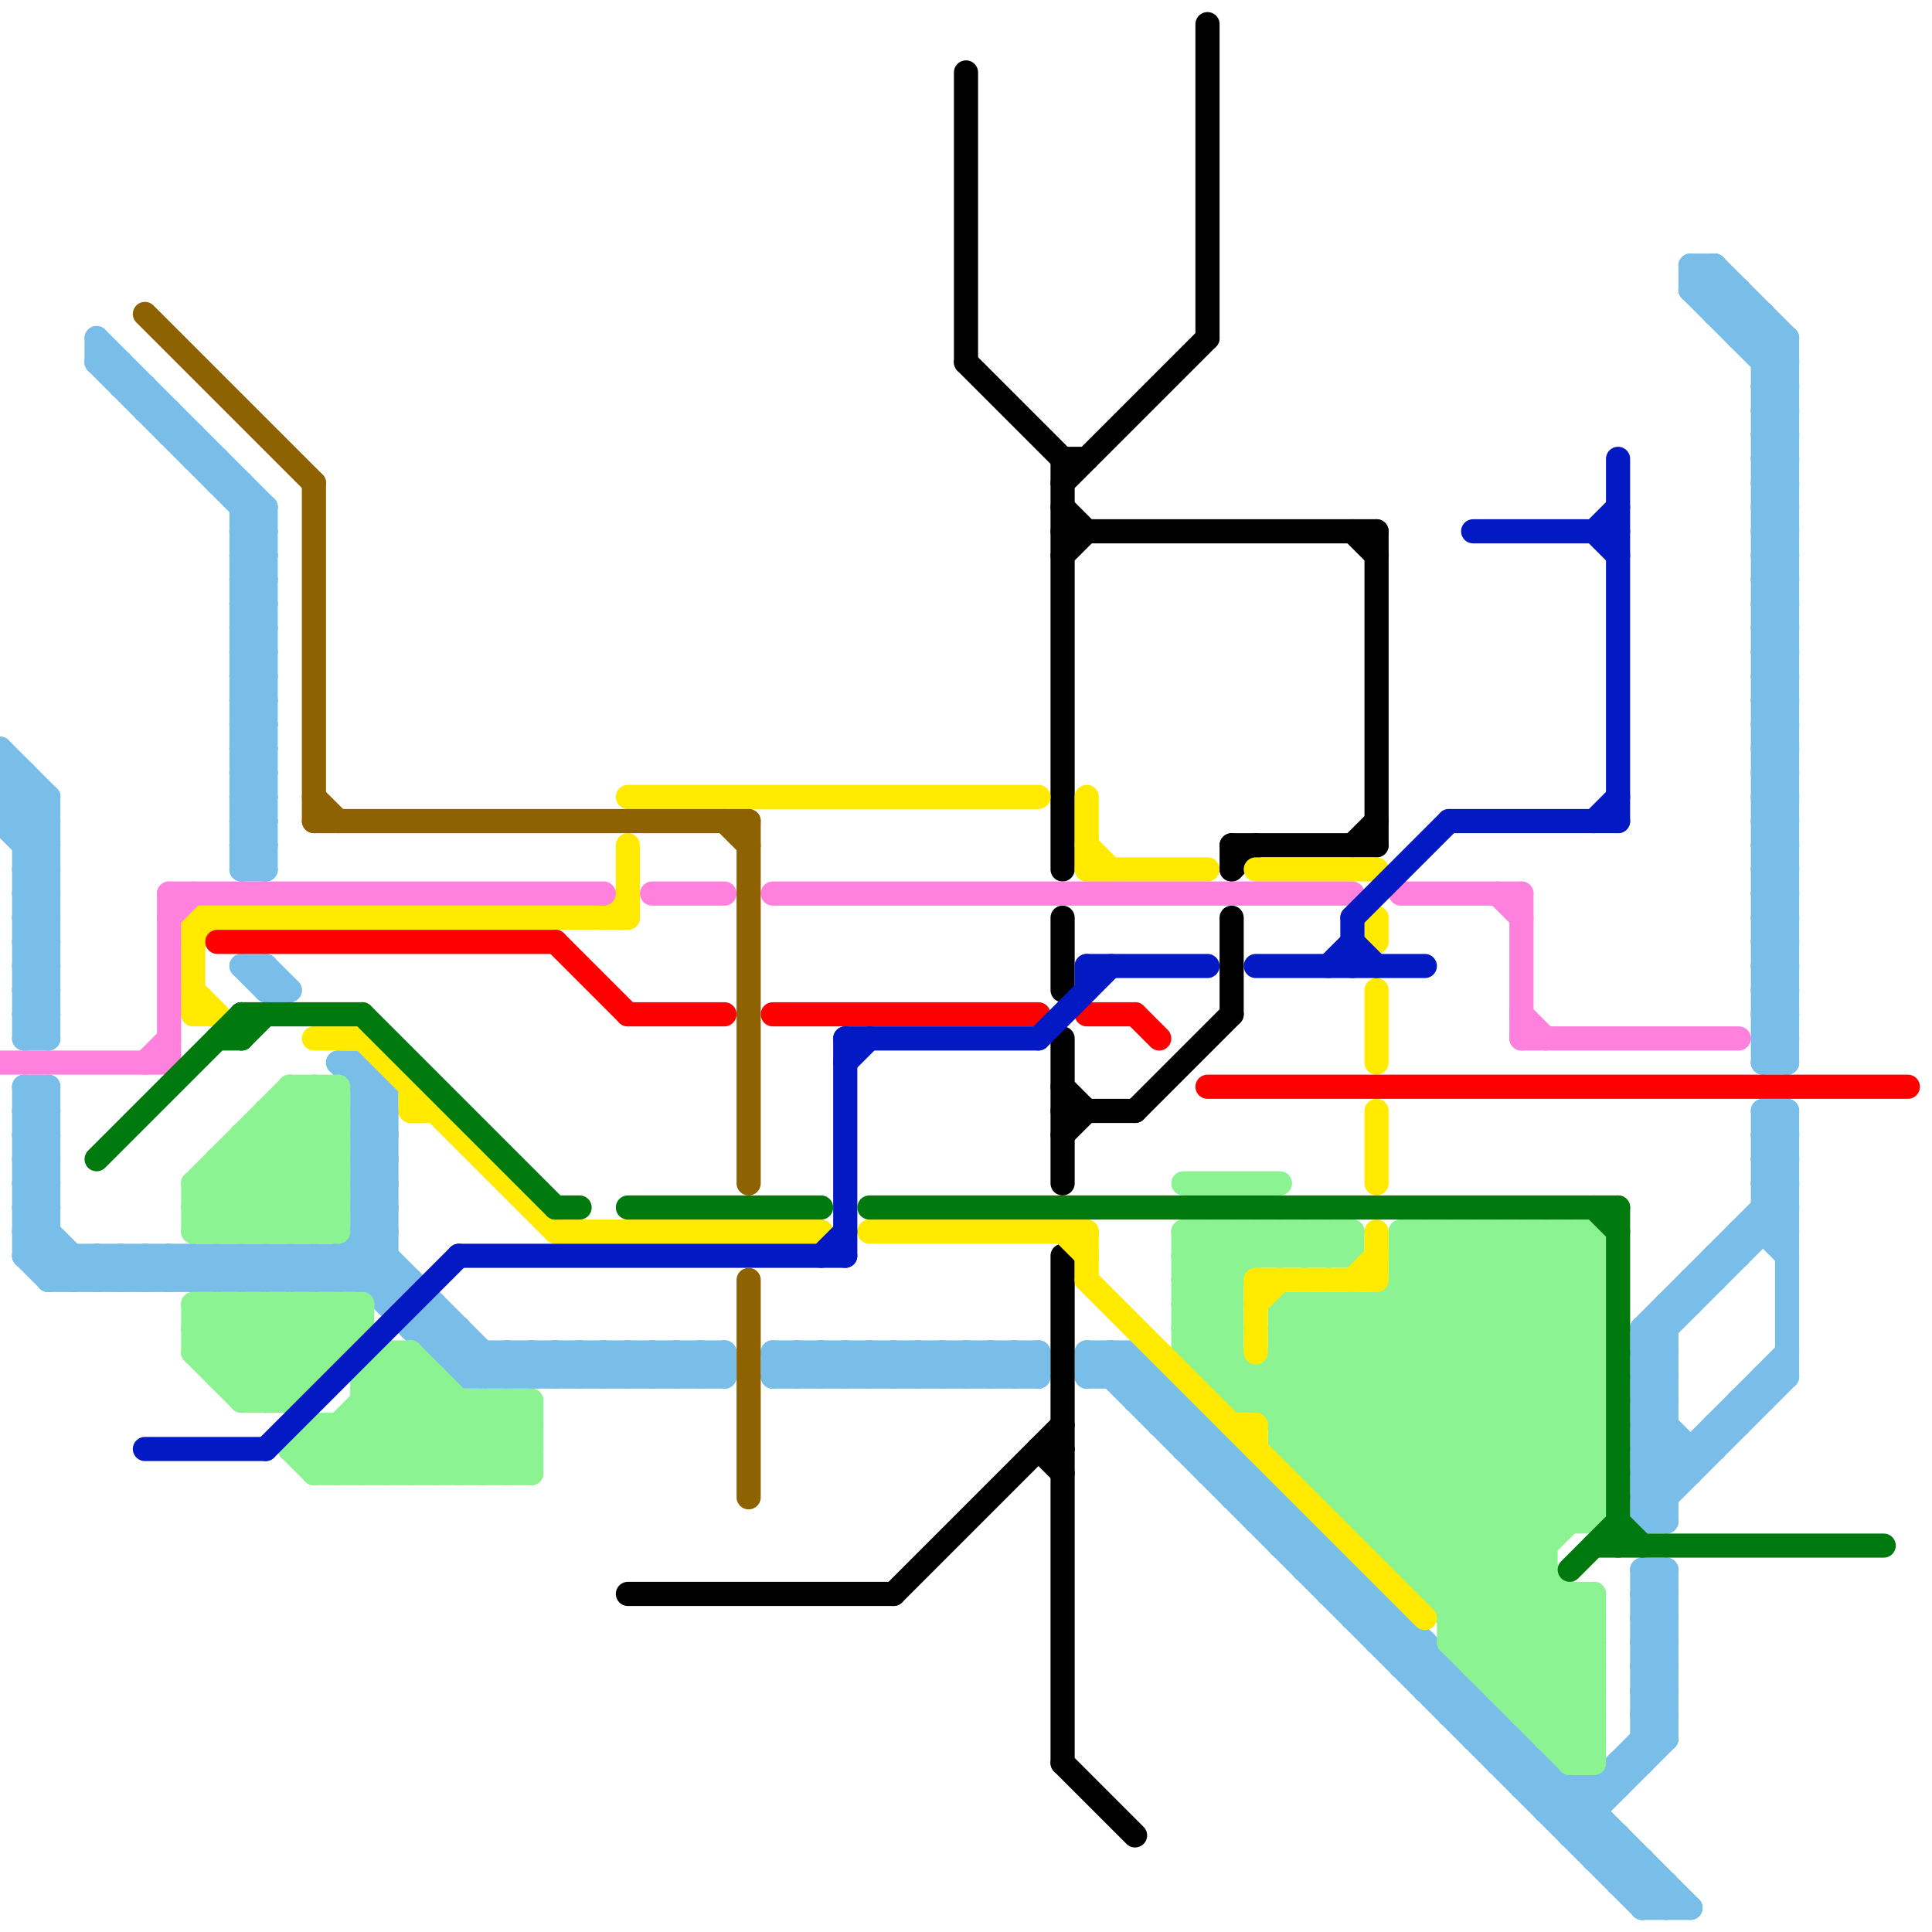 
<svg version="1.1" xmlns="http://www.w3.org/2000/svg" viewBox="0 0 80 80">
<style>line { stroke-width: 1; fill: none; stroke-linecap: round; stroke-linejoin: round; } .c0 { stroke: #79bde9 } .c1 { stroke: #000000 } .c2 { stroke: #8cf392 } .c3 { stroke: #ffea00 } .c4 { stroke: #ff80dd } .c5 { stroke: #ff0000 } .c6 { stroke: #0319c4 } .c7 { stroke: #8e6101 } .c8 { stroke: #007a0e }</style><line class="c0" x1="73" y1="23" x2="74" y2="22"/><line class="c0" x1="65" y1="75" x2="69" y2="71"/><line class="c0" x1="10" y1="23" x2="11" y2="22"/><line class="c0" x1="11" y1="40" x2="12" y2="41"/><line class="c0" x1="70" y1="12" x2="71" y2="11"/><line class="c0" x1="73" y1="37" x2="74" y2="37"/><line class="c0" x1="73" y1="39" x2="74" y2="39"/><line class="c0" x1="70" y1="12" x2="74" y2="16"/><line class="c0" x1="73" y1="31" x2="74" y2="31"/><line class="c0" x1="34" y1="56" x2="35" y2="57"/><line class="c0" x1="45" y1="56" x2="47" y2="56"/><line class="c0" x1="6" y1="16" x2="6" y2="17"/><line class="c0" x1="5" y1="52" x2="5" y2="53"/><line class="c0" x1="63" y1="72" x2="63" y2="74"/><line class="c0" x1="73" y1="20" x2="74" y2="20"/><line class="c0" x1="0" y1="33" x2="2" y2="33"/><line class="c0" x1="29" y1="56" x2="29" y2="57"/><line class="c0" x1="36" y1="56" x2="37" y2="57"/><line class="c0" x1="23" y1="56" x2="23" y2="57"/><line class="c0" x1="64" y1="73" x2="64" y2="75"/><line class="c0" x1="73" y1="42" x2="74" y2="41"/><line class="c0" x1="73" y1="44" x2="74" y2="43"/><line class="c0" x1="59" y1="68" x2="59" y2="70"/><line class="c0" x1="41" y1="57" x2="42" y2="56"/><line class="c0" x1="35" y1="57" x2="36" y2="56"/><line class="c0" x1="10" y1="27" x2="11" y2="28"/><line class="c0" x1="73" y1="29" x2="74" y2="28"/><line class="c0" x1="1" y1="40" x2="2" y2="41"/><line class="c0" x1="66" y1="77" x2="68" y2="77"/><line class="c0" x1="1" y1="42" x2="2" y2="43"/><line class="c0" x1="15" y1="46" x2="16" y2="45"/><line class="c0" x1="73" y1="26" x2="74" y2="27"/><line class="c0" x1="49" y1="60" x2="50" y2="59"/><line class="c0" x1="68" y1="69" x2="69" y2="69"/><line class="c0" x1="4" y1="15" x2="5" y2="15"/><line class="c0" x1="68" y1="71" x2="69" y2="71"/><line class="c0" x1="73" y1="48" x2="74" y2="48"/><line class="c0" x1="10" y1="24" x2="11" y2="25"/><line class="c0" x1="1" y1="45" x2="1" y2="52"/><line class="c0" x1="10" y1="26" x2="11" y2="27"/><line class="c0" x1="24" y1="56" x2="25" y2="57"/><line class="c0" x1="1" y1="47" x2="2" y2="46"/><line class="c0" x1="0" y1="33" x2="1" y2="32"/><line class="c0" x1="68" y1="62" x2="74" y2="56"/><line class="c0" x1="8" y1="53" x2="9" y2="52"/><line class="c0" x1="29" y1="57" x2="30" y2="56"/><line class="c0" x1="71" y1="13" x2="73" y2="13"/><line class="c0" x1="26" y1="56" x2="27" y2="57"/><line class="c0" x1="73" y1="31" x2="74" y2="30"/><line class="c0" x1="49" y1="58" x2="49" y2="60"/><line class="c0" x1="10" y1="53" x2="11" y2="52"/><line class="c0" x1="9" y1="52" x2="10" y2="53"/><line class="c0" x1="73" y1="47" x2="74" y2="48"/><line class="c0" x1="73" y1="20" x2="74" y2="19"/><line class="c0" x1="15" y1="48" x2="16" y2="47"/><line class="c0" x1="15" y1="50" x2="16" y2="49"/><line class="c0" x1="4" y1="52" x2="5" y2="53"/><line class="c0" x1="69" y1="65" x2="69" y2="72"/><line class="c0" x1="29" y1="56" x2="30" y2="57"/><line class="c0" x1="73" y1="28" x2="74" y2="28"/><line class="c0" x1="70" y1="11" x2="74" y2="15"/><line class="c0" x1="73" y1="30" x2="74" y2="30"/><line class="c0" x1="73" y1="32" x2="74" y2="32"/><line class="c0" x1="39" y1="56" x2="40" y2="57"/><line class="c0" x1="17" y1="55" x2="19" y2="55"/><line class="c0" x1="7" y1="18" x2="8" y2="18"/><line class="c0" x1="72" y1="58" x2="72" y2="59"/><line class="c0" x1="37" y1="56" x2="38" y2="57"/><line class="c0" x1="73" y1="46" x2="74" y2="47"/><line class="c0" x1="9" y1="53" x2="10" y2="52"/><line class="c0" x1="10" y1="28" x2="11" y2="29"/><line class="c0" x1="68" y1="69" x2="69" y2="68"/><line class="c0" x1="11" y1="53" x2="12" y2="52"/><line class="c0" x1="1" y1="48" x2="2" y2="49"/><line class="c0" x1="68" y1="71" x2="69" y2="70"/><line class="c0" x1="74" y1="46" x2="74" y2="57"/><line class="c0" x1="1" y1="52" x2="2" y2="53"/><line class="c0" x1="10" y1="24" x2="11" y2="24"/><line class="c0" x1="21" y1="56" x2="22" y2="57"/><line class="c0" x1="10" y1="26" x2="11" y2="26"/><line class="c0" x1="58" y1="67" x2="58" y2="69"/><line class="c0" x1="68" y1="57" x2="69" y2="58"/><line class="c0" x1="32" y1="57" x2="43" y2="57"/><line class="c0" x1="15" y1="45" x2="16" y2="45"/><line class="c0" x1="27" y1="56" x2="27" y2="57"/><line class="c0" x1="10" y1="29" x2="11" y2="28"/><line class="c0" x1="68" y1="59" x2="70" y2="61"/><line class="c0" x1="10" y1="31" x2="11" y2="30"/><line class="c0" x1="73" y1="25" x2="74" y2="26"/><line class="c0" x1="73" y1="27" x2="74" y2="28"/><line class="c0" x1="65" y1="76" x2="67" y2="76"/><line class="c0" x1="20" y1="56" x2="20" y2="57"/><line class="c0" x1="68" y1="68" x2="69" y2="69"/><line class="c0" x1="73" y1="49" x2="74" y2="48"/><line class="c0" x1="68" y1="60" x2="69" y2="61"/><line class="c0" x1="73" y1="47" x2="74" y2="47"/><line class="c0" x1="10" y1="25" x2="11" y2="26"/><line class="c0" x1="16" y1="45" x2="16" y2="54"/><line class="c0" x1="15" y1="44" x2="15" y2="53"/><line class="c0" x1="22" y1="56" x2="22" y2="57"/><line class="c0" x1="14" y1="44" x2="15" y2="44"/><line class="c0" x1="56" y1="67" x2="58" y2="67"/><line class="c0" x1="1" y1="46" x2="2" y2="45"/><line class="c0" x1="53" y1="64" x2="55" y2="64"/><line class="c0" x1="12" y1="52" x2="13" y2="53"/><line class="c0" x1="15" y1="44" x2="16" y2="45"/><line class="c0" x1="64" y1="75" x2="66" y2="75"/><line class="c0" x1="73" y1="28" x2="74" y2="27"/><line class="c0" x1="73" y1="30" x2="74" y2="29"/><line class="c0" x1="50" y1="61" x2="52" y2="61"/><line class="c0" x1="73" y1="32" x2="74" y2="31"/><line class="c0" x1="10" y1="30" x2="11" y2="29"/><line class="c0" x1="2" y1="33" x2="2" y2="43"/><line class="c0" x1="10" y1="32" x2="11" y2="31"/><line class="c0" x1="38" y1="56" x2="38" y2="57"/><line class="c0" x1="68" y1="65" x2="69" y2="66"/><line class="c0" x1="32" y1="56" x2="33" y2="57"/><line class="c0" x1="73" y1="46" x2="74" y2="46"/><line class="c0" x1="1" y1="34" x2="2" y2="33"/><line class="c0" x1="15" y1="51" x2="21" y2="57"/><line class="c0" x1="7" y1="52" x2="7" y2="53"/><line class="c0" x1="15" y1="47" x2="16" y2="46"/><line class="c0" x1="15" y1="49" x2="16" y2="48"/><line class="c0" x1="72" y1="14" x2="74" y2="14"/><line class="c0" x1="70" y1="11" x2="70" y2="12"/><line class="c0" x1="71" y1="52" x2="71" y2="53"/><line class="c0" x1="68" y1="70" x2="69" y2="70"/><line class="c0" x1="1" y1="48" x2="2" y2="48"/><line class="c0" x1="6" y1="53" x2="7" y2="52"/><line class="c0" x1="68" y1="72" x2="69" y2="72"/><line class="c0" x1="1" y1="50" x2="2" y2="50"/><line class="c0" x1="73" y1="36" x2="74" y2="37"/><line class="c0" x1="8" y1="52" x2="8" y2="53"/><line class="c0" x1="35" y1="56" x2="35" y2="57"/><line class="c0" x1="68" y1="57" x2="69" y2="57"/><line class="c0" x1="11" y1="41" x2="12" y2="41"/><line class="c0" x1="10" y1="34" x2="11" y2="35"/><line class="c0" x1="1" y1="35" x2="2" y2="35"/><line class="c0" x1="0" y1="34" x2="2" y2="34"/><line class="c0" x1="54" y1="65" x2="55" y2="64"/><line class="c0" x1="8" y1="19" x2="9" y2="19"/><line class="c0" x1="73" y1="17" x2="74" y2="17"/><line class="c0" x1="73" y1="19" x2="74" y2="19"/><line class="c0" x1="1" y1="49" x2="2" y2="50"/><line class="c0" x1="45" y1="57" x2="48" y2="57"/><line class="c0" x1="10" y1="25" x2="11" y2="25"/><line class="c0" x1="71" y1="11" x2="71" y2="13"/><line class="c0" x1="72" y1="14" x2="73" y2="13"/><line class="c0" x1="68" y1="56" x2="69" y2="57"/><line class="c0" x1="1" y1="51" x2="3" y2="53"/><line class="c0" x1="73" y1="33" x2="74" y2="34"/><line class="c0" x1="73" y1="35" x2="74" y2="36"/><line class="c0" x1="32" y1="56" x2="43" y2="56"/><line class="c0" x1="73" y1="57" x2="74" y2="57"/><line class="c0" x1="68" y1="58" x2="70" y2="60"/><line class="c0" x1="71" y1="11" x2="74" y2="14"/><line class="c0" x1="13" y1="52" x2="14" y2="53"/><line class="c0" x1="73" y1="38" x2="74" y2="38"/><line class="c0" x1="9" y1="19" x2="9" y2="20"/><line class="c0" x1="73" y1="40" x2="74" y2="40"/><line class="c0" x1="25" y1="57" x2="26" y2="56"/><line class="c0" x1="15" y1="52" x2="16" y2="53"/><line class="c0" x1="40" y1="56" x2="40" y2="57"/><line class="c0" x1="68" y1="59" x2="69" y2="59"/><line class="c0" x1="68" y1="61" x2="70" y2="61"/><line class="c0" x1="41" y1="56" x2="41" y2="57"/><line class="c0" x1="23" y1="56" x2="24" y2="57"/><line class="c0" x1="70" y1="60" x2="70" y2="61"/><line class="c0" x1="64" y1="75" x2="65" y2="74"/><line class="c0" x1="68" y1="70" x2="69" y2="69"/><line class="c0" x1="10" y1="52" x2="10" y2="53"/><line class="c0" x1="43" y1="56" x2="43" y2="57"/><line class="c0" x1="10" y1="34" x2="11" y2="34"/><line class="c0" x1="10" y1="36" x2="11" y2="36"/><line class="c0" x1="9" y1="20" x2="10" y2="20"/><line class="c0" x1="51" y1="62" x2="52" y2="61"/><line class="c0" x1="73" y1="24" x2="74" y2="25"/><line class="c0" x1="1" y1="35" x2="2" y2="34"/><line class="c0" x1="68" y1="67" x2="69" y2="68"/><line class="c0" x1="48" y1="59" x2="49" y2="58"/><line class="c0" x1="51" y1="62" x2="53" y2="62"/><line class="c0" x1="73" y1="17" x2="74" y2="16"/><line class="c0" x1="49" y1="60" x2="51" y2="60"/><line class="c0" x1="10" y1="52" x2="11" y2="53"/><line class="c0" x1="73" y1="19" x2="74" y2="18"/><line class="c0" x1="1" y1="49" x2="2" y2="49"/><line class="c0" x1="1" y1="41" x2="2" y2="41"/><line class="c0" x1="1" y1="51" x2="2" y2="51"/><line class="c0" x1="1" y1="43" x2="2" y2="43"/><line class="c0" x1="25" y1="56" x2="25" y2="57"/><line class="c0" x1="68" y1="56" x2="69" y2="56"/><line class="c0" x1="10" y1="33" x2="11" y2="34"/><line class="c0" x1="10" y1="35" x2="11" y2="36"/><line class="c0" x1="65" y1="74" x2="65" y2="76"/><line class="c0" x1="73" y1="33" x2="74" y2="33"/><line class="c0" x1="73" y1="35" x2="74" y2="35"/><line class="c0" x1="47" y1="58" x2="48" y2="57"/><line class="c0" x1="5" y1="52" x2="6" y2="53"/><line class="c0" x1="68" y1="65" x2="68" y2="73"/><line class="c0" x1="73" y1="16" x2="74" y2="16"/><line class="c0" x1="73" y1="18" x2="74" y2="18"/><line class="c0" x1="73" y1="38" x2="74" y2="37"/><line class="c0" x1="4" y1="14" x2="4" y2="15"/><line class="c0" x1="73" y1="40" x2="74" y2="39"/><line class="c0" x1="50" y1="59" x2="50" y2="61"/><line class="c0" x1="68" y1="59" x2="69" y2="58"/><line class="c0" x1="58" y1="69" x2="60" y2="69"/><line class="c0" x1="14" y1="44" x2="16" y2="46"/><line class="c0" x1="6" y1="52" x2="6" y2="53"/><line class="c0" x1="73" y1="41" x2="74" y2="42"/><line class="c0" x1="34" y1="57" x2="35" y2="56"/><line class="c0" x1="28" y1="57" x2="29" y2="56"/><line class="c0" x1="1" y1="36" x2="2" y2="37"/><line class="c0" x1="36" y1="57" x2="37" y2="56"/><line class="c0" x1="67" y1="73" x2="67" y2="74"/><line class="c0" x1="1" y1="38" x2="2" y2="39"/><line class="c0" x1="6" y1="17" x2="7" y2="17"/><line class="c0" x1="57" y1="68" x2="59" y2="68"/><line class="c0" x1="1" y1="52" x2="16" y2="52"/><line class="c0" x1="68" y1="58" x2="69" y2="58"/><line class="c0" x1="73" y1="37" x2="74" y2="36"/><line class="c0" x1="73" y1="24" x2="74" y2="24"/><line class="c0" x1="73" y1="39" x2="74" y2="38"/><line class="c0" x1="73" y1="22" x2="74" y2="23"/><line class="c0" x1="68" y1="67" x2="69" y2="67"/><line class="c0" x1="5" y1="16" x2="6" y2="16"/><line class="c0" x1="1" y1="41" x2="2" y2="40"/><line class="c0" x1="11" y1="52" x2="11" y2="53"/><line class="c0" x1="1" y1="43" x2="2" y2="42"/><line class="c0" x1="69" y1="54" x2="69" y2="63"/><line class="c0" x1="42" y1="56" x2="43" y2="57"/><line class="c0" x1="10" y1="33" x2="11" y2="33"/><line class="c0" x1="10" y1="35" x2="11" y2="35"/><line class="c0" x1="1" y1="50" x2="4" y2="53"/><line class="c0" x1="10" y1="27" x2="11" y2="27"/><line class="c0" x1="71" y1="59" x2="71" y2="60"/><line class="c0" x1="68" y1="66" x2="69" y2="67"/><line class="c0" x1="70" y1="53" x2="71" y2="53"/><line class="c0" x1="58" y1="69" x2="59" y2="68"/><line class="c0" x1="73" y1="43" x2="74" y2="44"/><line class="c0" x1="73" y1="16" x2="74" y2="15"/><line class="c0" x1="73" y1="18" x2="74" y2="17"/><line class="c0" x1="1" y1="40" x2="2" y2="40"/><line class="c0" x1="61" y1="72" x2="62" y2="71"/><line class="c0" x1="19" y1="57" x2="30" y2="57"/><line class="c0" x1="1" y1="42" x2="2" y2="42"/><line class="c0" x1="24" y1="57" x2="25" y2="56"/><line class="c0" x1="57" y1="68" x2="58" y2="67"/><line class="c0" x1="73" y1="26" x2="74" y2="26"/><line class="c0" x1="1" y1="32" x2="1" y2="43"/><line class="c0" x1="73" y1="48" x2="74" y2="47"/><line class="c0" x1="15" y1="51" x2="16" y2="51"/><line class="c0" x1="68" y1="58" x2="69" y2="57"/><line class="c0" x1="10" y1="22" x2="11" y2="23"/><line class="c0" x1="73" y1="24" x2="74" y2="23"/><line class="c0" x1="0" y1="31" x2="2" y2="33"/><line class="c0" x1="57" y1="66" x2="57" y2="68"/><line class="c0" x1="39" y1="57" x2="40" y2="56"/><line class="c0" x1="73" y1="34" x2="74" y2="35"/><line class="c0" x1="1" y1="37" x2="2" y2="38"/><line class="c0" x1="1" y1="39" x2="2" y2="40"/><line class="c0" x1="56" y1="65" x2="56" y2="67"/><line class="c0" x1="2" y1="45" x2="2" y2="53"/><line class="c0" x1="10" y1="27" x2="11" y2="26"/><line class="c0" x1="73" y1="21" x2="74" y2="22"/><line class="c0" x1="73" y1="23" x2="74" y2="24"/><line class="c0" x1="68" y1="79" x2="69" y2="78"/><line class="c0" x1="68" y1="66" x2="69" y2="66"/><line class="c0" x1="54" y1="65" x2="56" y2="65"/><line class="c0" x1="10" y1="23" x2="11" y2="24"/><line class="c0" x1="32" y1="57" x2="33" y2="56"/><line class="c0" x1="62" y1="73" x2="64" y2="73"/><line class="c0" x1="1" y1="40" x2="2" y2="39"/><line class="c0" x1="26" y1="57" x2="27" y2="56"/><line class="c0" x1="1" y1="42" x2="2" y2="41"/><line class="c0" x1="22" y1="56" x2="23" y2="57"/><line class="c0" x1="52" y1="63" x2="53" y2="62"/><line class="c0" x1="10" y1="28" x2="11" y2="28"/><line class="c0" x1="73" y1="26" x2="74" y2="25"/><line class="c0" x1="0" y1="33" x2="2" y2="35"/><line class="c0" x1="27" y1="57" x2="28" y2="56"/><line class="c0" x1="68" y1="77" x2="68" y2="79"/><line class="c0" x1="73" y1="42" x2="74" y2="43"/><line class="c0" x1="10" y1="24" x2="11" y2="23"/><line class="c0" x1="10" y1="26" x2="11" y2="25"/><line class="c0" x1="4" y1="53" x2="5" y2="52"/><line class="c0" x1="8" y1="18" x2="8" y2="19"/><line class="c0" x1="73" y1="29" x2="74" y2="30"/><line class="c0" x1="38" y1="56" x2="39" y2="57"/><line class="c0" x1="73" y1="25" x2="74" y2="25"/><line class="c0" x1="73" y1="27" x2="74" y2="27"/><line class="c0" x1="51" y1="60" x2="51" y2="62"/><line class="c0" x1="37" y1="57" x2="38" y2="56"/><line class="c0" x1="33" y1="56" x2="33" y2="57"/><line class="c0" x1="68" y1="68" x2="69" y2="68"/><line class="c0" x1="40" y1="56" x2="41" y2="57"/><line class="c0" x1="73" y1="47" x2="74" y2="46"/><line class="c0" x1="73" y1="34" x2="74" y2="34"/><line class="c0" x1="0" y1="32" x2="1" y2="32"/><line class="c0" x1="15" y1="46" x2="16" y2="47"/><line class="c0" x1="27" y1="56" x2="28" y2="57"/><line class="c0" x1="72" y1="51" x2="72" y2="52"/><line class="c0" x1="45" y1="57" x2="46" y2="56"/><line class="c0" x1="59" y1="70" x2="60" y2="69"/><line class="c0" x1="73" y1="50" x2="74" y2="51"/><line class="c0" x1="28" y1="56" x2="28" y2="57"/><line class="c0" x1="35" y1="56" x2="36" y2="57"/><line class="c0" x1="11" y1="40" x2="11" y2="41"/><line class="c0" x1="40" y1="57" x2="41" y2="56"/><line class="c0" x1="73" y1="15" x2="74" y2="15"/><line class="c0" x1="1" y1="45" x2="2" y2="46"/><line class="c0" x1="1" y1="47" x2="2" y2="48"/><line class="c0" x1="55" y1="66" x2="56" y2="65"/><line class="c0" x1="10" y1="21" x2="11" y2="21"/><line class="c0" x1="10" y1="23" x2="11" y2="23"/><line class="c0" x1="63" y1="74" x2="67" y2="74"/><line class="c0" x1="68" y1="65" x2="69" y2="65"/><line class="c0" x1="73" y1="31" x2="74" y2="32"/><line class="c0" x1="73" y1="20" x2="74" y2="21"/><line class="c0" x1="10" y1="28" x2="11" y2="27"/><line class="c0" x1="1" y1="48" x2="2" y2="47"/><line class="c0" x1="7" y1="52" x2="8" y2="53"/><line class="c0" x1="68" y1="55" x2="69" y2="56"/><line class="c0" x1="73" y1="42" x2="74" y2="42"/><line class="c0" x1="1" y1="50" x2="2" y2="49"/><line class="c0" x1="73" y1="44" x2="74" y2="44"/><line class="c0" x1="1" y1="52" x2="2" y2="51"/><line class="c0" x1="73" y1="36" x2="74" y2="36"/><line class="c0" x1="55" y1="64" x2="55" y2="66"/><line class="c0" x1="15" y1="48" x2="16" y2="49"/><line class="c0" x1="15" y1="50" x2="16" y2="51"/><line class="c0" x1="12" y1="53" x2="13" y2="52"/><line class="c0" x1="68" y1="57" x2="69" y2="56"/><line class="c0" x1="18" y1="55" x2="20" y2="57"/><line class="c0" x1="8" y1="52" x2="9" y2="53"/><line class="c0" x1="63" y1="74" x2="64" y2="73"/><line class="c0" x1="68" y1="56" x2="74" y2="50"/><line class="c0" x1="70" y1="11" x2="71" y2="11"/><line class="c0" x1="62" y1="73" x2="63" y2="72"/><line class="c0" x1="73" y1="25" x2="74" y2="24"/><line class="c0" x1="7" y1="53" x2="8" y2="52"/><line class="c0" x1="73" y1="27" x2="74" y2="26"/><line class="c0" x1="68" y1="68" x2="69" y2="67"/><line class="c0" x1="68" y1="60" x2="69" y2="59"/><line class="c0" x1="73" y1="34" x2="74" y2="33"/><line class="c0" x1="10" y1="25" x2="11" y2="24"/><line class="c0" x1="48" y1="59" x2="50" y2="59"/><line class="c0" x1="34" y1="56" x2="34" y2="57"/><line class="c0" x1="41" y1="56" x2="42" y2="57"/><line class="c0" x1="14" y1="53" x2="16" y2="51"/><line class="c0" x1="72" y1="51" x2="74" y2="51"/><line class="c0" x1="46" y1="57" x2="47" y2="56"/><line class="c0" x1="3" y1="52" x2="3" y2="53"/><line class="c0" x1="36" y1="56" x2="36" y2="57"/><line class="c0" x1="30" y1="56" x2="30" y2="57"/><line class="c0" x1="62" y1="71" x2="62" y2="73"/><line class="c0" x1="47" y1="58" x2="49" y2="58"/><line class="c0" x1="73" y1="15" x2="74" y2="14"/><line class="c0" x1="1" y1="45" x2="2" y2="45"/><line class="c0" x1="1" y1="47" x2="2" y2="47"/><line class="c0" x1="10" y1="29" x2="11" y2="30"/><line class="c0" x1="66" y1="74" x2="66" y2="77"/><line class="c0" x1="10" y1="31" x2="11" y2="32"/><line class="c0" x1="61" y1="70" x2="61" y2="72"/><line class="c0" x1="45" y1="56" x2="68" y2="79"/><line class="c0" x1="73" y1="49" x2="74" y2="50"/><line class="c0" x1="2" y1="53" x2="3" y2="52"/><line class="c0" x1="25" y1="56" x2="26" y2="57"/><line class="c0" x1="68" y1="55" x2="68" y2="63"/><line class="c0" x1="11" y1="52" x2="12" y2="53"/><line class="c0" x1="47" y1="56" x2="70" y2="79"/><line class="c0" x1="68" y1="55" x2="69" y2="55"/><line class="c0" x1="1" y1="46" x2="2" y2="47"/><line class="c0" x1="72" y1="12" x2="72" y2="14"/><line class="c0" x1="73" y1="36" x2="74" y2="35"/><line class="c0" x1="15" y1="48" x2="16" y2="48"/><line class="c0" x1="46" y1="56" x2="69" y2="79"/><line class="c0" x1="15" y1="50" x2="16" y2="50"/><line class="c0" x1="67" y1="78" x2="69" y2="78"/><line class="c0" x1="0" y1="31" x2="0" y2="34"/><line class="c0" x1="71" y1="52" x2="72" y2="52"/><line class="c0" x1="10" y1="34" x2="11" y2="33"/><line class="c0" x1="73" y1="28" x2="74" y2="29"/><line class="c0" x1="61" y1="72" x2="63" y2="72"/><line class="c0" x1="10" y1="36" x2="11" y2="35"/><line class="c0" x1="73" y1="30" x2="74" y2="31"/><line class="c0" x1="37" y1="56" x2="37" y2="57"/><line class="c0" x1="73" y1="32" x2="74" y2="33"/><line class="c0" x1="24" y1="56" x2="24" y2="57"/><line class="c0" x1="10" y1="30" x2="11" y2="31"/><line class="c0" x1="10" y1="32" x2="11" y2="33"/><line class="c0" x1="15" y1="53" x2="16" y2="52"/><line class="c0" x1="1" y1="49" x2="2" y2="48"/><line class="c0" x1="1" y1="51" x2="2" y2="50"/><line class="c0" x1="21" y1="57" x2="22" y2="56"/><line class="c0" x1="15" y1="47" x2="16" y2="48"/><line class="c0" x1="15" y1="49" x2="16" y2="50"/><line class="c0" x1="7" y1="17" x2="7" y2="18"/><line class="c0" x1="73" y1="33" x2="74" y2="32"/><line class="c0" x1="23" y1="57" x2="24" y2="56"/><line class="c0" x1="73" y1="35" x2="74" y2="34"/><line class="c0" x1="73" y1="51" x2="74" y2="52"/><line class="c0" x1="70" y1="53" x2="70" y2="54"/><line class="c0" x1="9" y1="52" x2="9" y2="53"/><line class="c0" x1="42" y1="56" x2="42" y2="57"/><line class="c0" x1="4" y1="15" x2="11" y2="22"/><line class="c0" x1="0" y1="32" x2="2" y2="34"/><line class="c0" x1="39" y1="56" x2="39" y2="57"/><line class="c0" x1="14" y1="52" x2="19" y2="57"/><line class="c0" x1="0" y1="34" x2="2" y2="36"/><line class="c0" x1="10" y1="29" x2="11" y2="29"/><line class="c0" x1="73" y1="13" x2="73" y2="44"/><line class="c0" x1="10" y1="31" x2="11" y2="31"/><line class="c0" x1="4" y1="52" x2="4" y2="53"/><line class="c0" x1="68" y1="62" x2="69" y2="63"/><line class="c0" x1="73" y1="49" x2="74" y2="49"/><line class="c0" x1="73" y1="41" x2="74" y2="41"/><line class="c0" x1="48" y1="57" x2="48" y2="59"/><line class="c0" x1="2" y1="53" x2="17" y2="53"/><line class="c0" x1="3" y1="53" x2="4" y2="52"/><line class="c0" x1="60" y1="71" x2="61" y2="70"/><line class="c0" x1="6" y1="52" x2="7" y2="53"/><line class="c0" x1="68" y1="79" x2="70" y2="79"/><line class="c0" x1="1" y1="46" x2="2" y2="46"/><line class="c0" x1="1" y1="36" x2="2" y2="36"/><line class="c0" x1="1" y1="38" x2="2" y2="38"/><line class="c0" x1="5" y1="53" x2="6" y2="52"/><line class="c0" x1="21" y1="56" x2="21" y2="57"/><line class="c0" x1="47" y1="56" x2="47" y2="58"/><line class="c0" x1="17" y1="55" x2="18" y2="54"/><line class="c0" x1="55" y1="66" x2="57" y2="66"/><line class="c0" x1="73" y1="22" x2="74" y2="22"/><line class="c0" x1="32" y1="56" x2="32" y2="57"/><line class="c0" x1="26" y1="56" x2="26" y2="57"/><line class="c0" x1="68" y1="67" x2="69" y2="66"/><line class="c0" x1="10" y1="30" x2="11" y2="30"/><line class="c0" x1="10" y1="32" x2="11" y2="32"/><line class="c0" x1="52" y1="63" x2="54" y2="63"/><line class="c0" x1="67" y1="73" x2="68" y2="73"/><line class="c0" x1="71" y1="13" x2="72" y2="12"/><line class="c0" x1="68" y1="61" x2="69" y2="62"/><line class="c0" x1="60" y1="69" x2="60" y2="71"/><line class="c0" x1="15" y1="47" x2="16" y2="47"/><line class="c0" x1="16" y1="54" x2="17" y2="53"/><line class="c0" x1="15" y1="49" x2="16" y2="49"/><line class="c0" x1="10" y1="33" x2="11" y2="32"/><line class="c0" x1="10" y1="35" x2="11" y2="34"/><line class="c0" x1="67" y1="78" x2="68" y2="77"/><line class="c0" x1="68" y1="70" x2="69" y2="71"/><line class="c0" x1="69" y1="54" x2="70" y2="54"/><line class="c0" x1="74" y1="14" x2="74" y2="44"/><line class="c0" x1="73" y1="43" x2="74" y2="43"/><line class="c0" x1="73" y1="46" x2="73" y2="51"/><line class="c0" x1="54" y1="63" x2="54" y2="65"/><line class="c0" x1="66" y1="77" x2="67" y2="76"/><line class="c0" x1="59" y1="70" x2="61" y2="70"/><line class="c0" x1="12" y1="52" x2="12" y2="53"/><line class="c0" x1="45" y1="56" x2="45" y2="57"/><line class="c0" x1="73" y1="17" x2="74" y2="18"/><line class="c0" x1="73" y1="57" x2="73" y2="58"/><line class="c0" x1="73" y1="19" x2="74" y2="20"/><line class="c0" x1="68" y1="62" x2="69" y2="62"/><line class="c0" x1="67" y1="76" x2="67" y2="78"/><line class="c0" x1="73" y1="41" x2="74" y2="40"/><line class="c0" x1="53" y1="64" x2="54" y2="63"/><line class="c0" x1="14" y1="52" x2="14" y2="53"/><line class="c0" x1="4" y1="14" x2="11" y2="21"/><line class="c0" x1="42" y1="57" x2="43" y2="56"/><line class="c0" x1="13" y1="52" x2="13" y2="53"/><line class="c0" x1="1" y1="36" x2="2" y2="35"/><line class="c0" x1="1" y1="38" x2="2" y2="37"/><line class="c0" x1="50" y1="61" x2="51" y2="60"/><line class="c0" x1="18" y1="56" x2="30" y2="56"/><line class="c0" x1="68" y1="55" x2="74" y2="49"/><line class="c0" x1="10" y1="22" x2="11" y2="22"/><line class="c0" x1="19" y1="57" x2="20" y2="56"/><line class="c0" x1="73" y1="22" x2="74" y2="21"/><line class="c0" x1="73" y1="38" x2="74" y2="39"/><line class="c0" x1="5" y1="15" x2="5" y2="16"/><line class="c0" x1="13" y1="53" x2="16" y2="50"/><line class="c0" x1="73" y1="40" x2="74" y2="41"/><line class="c0" x1="65" y1="76" x2="69" y2="72"/><line class="c0" x1="10" y1="40" x2="11" y2="41"/><line class="c0" x1="1" y1="37" x2="2" y2="37"/><line class="c0" x1="1" y1="39" x2="2" y2="39"/><line class="c0" x1="73" y1="21" x2="74" y2="21"/><line class="c0" x1="73" y1="23" x2="74" y2="23"/><line class="c0" x1="68" y1="66" x2="69" y2="65"/><line class="c0" x1="11" y1="21" x2="11" y2="36"/><line class="c0" x1="56" y1="67" x2="57" y2="66"/><line class="c0" x1="73" y1="43" x2="74" y2="42"/><line class="c0" x1="71" y1="59" x2="72" y2="59"/><line class="c0" x1="33" y1="56" x2="34" y2="57"/><line class="c0" x1="73" y1="37" x2="74" y2="38"/><line class="c0" x1="73" y1="39" x2="74" y2="40"/><line class="c0" x1="68" y1="63" x2="74" y2="57"/><line class="c0" x1="72" y1="58" x2="73" y2="58"/><line class="c0" x1="38" y1="57" x2="39" y2="56"/><line class="c0" x1="1" y1="41" x2="2" y2="42"/><line class="c0" x1="46" y1="56" x2="46" y2="57"/><line class="c0" x1="28" y1="56" x2="29" y2="57"/><line class="c0" x1="68" y1="60" x2="71" y2="60"/><line class="c0" x1="33" y1="57" x2="34" y2="56"/><line class="c0" x1="68" y1="63" x2="69" y2="63"/><line class="c0" x1="69" y1="78" x2="69" y2="79"/><line class="c0" x1="20" y1="57" x2="21" y2="56"/><line class="c0" x1="73" y1="29" x2="74" y2="29"/><line class="c0" x1="10" y1="20" x2="10" y2="36"/><line class="c0" x1="18" y1="56" x2="19" y2="55"/><line class="c0" x1="70" y1="12" x2="72" y2="12"/><line class="c0" x1="10" y1="22" x2="11" y2="21"/><line class="c0" x1="73" y1="16" x2="74" y2="17"/><line class="c0" x1="53" y1="62" x2="53" y2="64"/><line class="c0" x1="73" y1="18" x2="74" y2="19"/><line class="c0" x1="19" y1="55" x2="19" y2="57"/><line class="c0" x1="15" y1="46" x2="16" y2="46"/><line class="c0" x1="0" y1="34" x2="1" y2="33"/><line class="c0" x1="68" y1="61" x2="69" y2="60"/><line class="c0" x1="10" y1="40" x2="11" y2="40"/><line class="c0" x1="22" y1="57" x2="23" y2="56"/><line class="c0" x1="1" y1="37" x2="2" y2="36"/><line class="c0" x1="1" y1="39" x2="2" y2="38"/><line class="c0" x1="68" y1="69" x2="69" y2="70"/><line class="c0" x1="68" y1="71" x2="69" y2="72"/><line class="c0" x1="73" y1="50" x2="74" y2="50"/><line class="c0" x1="52" y1="61" x2="52" y2="63"/><line class="c0" x1="73" y1="48" x2="74" y2="49"/><line class="c0" x1="60" y1="71" x2="62" y2="71"/><line class="c0" x1="18" y1="54" x2="18" y2="56"/><line class="c0" x1="73" y1="21" x2="74" y2="20"/><line class="c1" x1="51" y1="35" x2="57" y2="35"/><line class="c1" x1="44" y1="23" x2="45" y2="22"/><line class="c1" x1="44" y1="43" x2="44" y2="49"/><line class="c1" x1="47" y1="46" x2="51" y2="42"/><line class="c1" x1="44" y1="38" x2="44" y2="41"/><line class="c1" x1="43" y1="60" x2="44" y2="60"/><line class="c1" x1="56" y1="22" x2="57" y2="23"/><line class="c1" x1="51" y1="36" x2="52" y2="35"/><line class="c1" x1="44" y1="47" x2="45" y2="46"/><line class="c1" x1="44" y1="21" x2="45" y2="22"/><line class="c1" x1="51" y1="35" x2="51" y2="36"/><line class="c1" x1="44" y1="46" x2="47" y2="46"/><line class="c1" x1="50" y1="1" x2="50" y2="14"/><line class="c1" x1="37" y1="66" x2="44" y2="59"/><line class="c1" x1="44" y1="73" x2="47" y2="76"/><line class="c1" x1="44" y1="52" x2="44" y2="73"/><line class="c1" x1="44" y1="19" x2="44" y2="36"/><line class="c1" x1="40" y1="15" x2="44" y2="19"/><line class="c1" x1="44" y1="45" x2="45" y2="46"/><line class="c1" x1="44" y1="20" x2="50" y2="14"/><line class="c1" x1="44" y1="22" x2="57" y2="22"/><line class="c1" x1="44" y1="19" x2="45" y2="19"/><line class="c1" x1="51" y1="38" x2="51" y2="42"/><line class="c1" x1="40" y1="3" x2="40" y2="15"/><line class="c1" x1="56" y1="35" x2="57" y2="34"/><line class="c1" x1="26" y1="66" x2="37" y2="66"/><line class="c1" x1="57" y1="22" x2="57" y2="35"/><line class="c1" x1="43" y1="60" x2="44" y2="61"/><line class="c2" x1="12" y1="51" x2="14" y2="49"/><line class="c2" x1="57" y1="54" x2="57" y2="64"/><line class="c2" x1="53" y1="56" x2="66" y2="56"/><line class="c2" x1="60" y1="68" x2="65" y2="73"/><line class="c2" x1="15" y1="57" x2="16" y2="56"/><line class="c2" x1="12" y1="60" x2="22" y2="60"/><line class="c2" x1="17" y1="61" x2="20" y2="58"/><line class="c2" x1="8" y1="56" x2="10" y2="58"/><line class="c2" x1="9" y1="49" x2="11" y2="51"/><line class="c2" x1="12" y1="58" x2="15" y2="55"/><line class="c2" x1="49" y1="54" x2="51" y2="54"/><line class="c2" x1="12" y1="45" x2="14" y2="47"/><line class="c2" x1="55" y1="62" x2="66" y2="62"/><line class="c2" x1="56" y1="51" x2="56" y2="52"/><line class="c2" x1="19" y1="61" x2="22" y2="58"/><line class="c2" x1="53" y1="52" x2="54" y2="51"/><line class="c2" x1="63" y1="71" x2="66" y2="68"/><line class="c2" x1="65" y1="51" x2="66" y2="52"/><line class="c2" x1="9" y1="57" x2="12" y2="54"/><line class="c2" x1="59" y1="51" x2="66" y2="58"/><line class="c2" x1="54" y1="60" x2="63" y2="51"/><line class="c2" x1="65" y1="51" x2="65" y2="63"/><line class="c2" x1="56" y1="62" x2="66" y2="52"/><line class="c2" x1="10" y1="47" x2="14" y2="51"/><line class="c2" x1="58" y1="54" x2="66" y2="62"/><line class="c2" x1="65" y1="73" x2="66" y2="73"/><line class="c2" x1="64" y1="51" x2="66" y2="53"/><line class="c2" x1="55" y1="52" x2="56" y2="51"/><line class="c2" x1="54" y1="54" x2="54" y2="61"/><line class="c2" x1="49" y1="52" x2="56" y2="52"/><line class="c2" x1="18" y1="61" x2="21" y2="58"/><line class="c2" x1="60" y1="51" x2="60" y2="68"/><line class="c2" x1="10" y1="48" x2="13" y2="51"/><line class="c2" x1="62" y1="51" x2="66" y2="55"/><line class="c2" x1="13" y1="60" x2="17" y2="56"/><line class="c2" x1="13" y1="54" x2="14" y2="55"/><line class="c2" x1="11" y1="54" x2="13" y2="56"/><line class="c2" x1="50" y1="57" x2="51" y2="56"/><line class="c2" x1="54" y1="52" x2="55" y2="51"/><line class="c2" x1="9" y1="54" x2="12" y2="57"/><line class="c2" x1="8" y1="49" x2="14" y2="49"/><line class="c2" x1="55" y1="61" x2="65" y2="51"/><line class="c2" x1="8" y1="49" x2="8" y2="51"/><line class="c2" x1="12" y1="45" x2="12" y2="51"/><line class="c2" x1="49" y1="54" x2="52" y2="51"/><line class="c2" x1="49" y1="56" x2="51" y2="54"/><line class="c2" x1="51" y1="58" x2="55" y2="54"/><line class="c2" x1="53" y1="56" x2="66" y2="69"/><line class="c2" x1="65" y1="66" x2="65" y2="73"/><line class="c2" x1="20" y1="61" x2="22" y2="59"/><line class="c2" x1="54" y1="61" x2="64" y2="51"/><line class="c2" x1="49" y1="49" x2="53" y2="49"/><line class="c2" x1="60" y1="67" x2="66" y2="67"/><line class="c2" x1="12" y1="46" x2="14" y2="48"/><line class="c2" x1="53" y1="58" x2="60" y2="51"/><line class="c2" x1="59" y1="66" x2="66" y2="66"/><line class="c2" x1="53" y1="51" x2="54" y2="52"/><line class="c2" x1="13" y1="61" x2="17" y2="57"/><line class="c2" x1="18" y1="57" x2="18" y2="61"/><line class="c2" x1="49" y1="53" x2="51" y2="53"/><line class="c2" x1="9" y1="57" x2="13" y2="57"/><line class="c2" x1="52" y1="58" x2="56" y2="54"/><line class="c2" x1="14" y1="61" x2="18" y2="57"/><line class="c2" x1="58" y1="52" x2="59" y2="51"/><line class="c2" x1="49" y1="56" x2="51" y2="56"/><line class="c2" x1="55" y1="51" x2="56" y2="52"/><line class="c2" x1="60" y1="66" x2="66" y2="60"/><line class="c2" x1="60" y1="68" x2="66" y2="62"/><line class="c2" x1="56" y1="63" x2="66" y2="63"/><line class="c2" x1="10" y1="47" x2="10" y2="51"/><line class="c2" x1="21" y1="58" x2="21" y2="61"/><line class="c2" x1="58" y1="51" x2="66" y2="51"/><line class="c2" x1="8" y1="54" x2="15" y2="61"/><line class="c2" x1="13" y1="45" x2="14" y2="46"/><line class="c2" x1="59" y1="66" x2="66" y2="59"/><line class="c2" x1="63" y1="51" x2="66" y2="54"/><line class="c2" x1="49" y1="51" x2="49" y2="56"/><line class="c2" x1="49" y1="51" x2="51" y2="53"/><line class="c2" x1="61" y1="68" x2="64" y2="65"/><line class="c2" x1="8" y1="50" x2="14" y2="50"/><line class="c2" x1="10" y1="51" x2="14" y2="47"/><line class="c2" x1="49" y1="53" x2="51" y2="55"/><line class="c2" x1="49" y1="56" x2="51" y2="58"/><line class="c2" x1="9" y1="56" x2="11" y2="54"/><line class="c2" x1="11" y1="47" x2="14" y2="50"/><line class="c2" x1="62" y1="70" x2="66" y2="66"/><line class="c2" x1="64" y1="71" x2="66" y2="69"/><line class="c2" x1="12" y1="60" x2="13" y2="59"/><line class="c2" x1="10" y1="54" x2="13" y2="57"/><line class="c2" x1="8" y1="54" x2="15" y2="54"/><line class="c2" x1="53" y1="54" x2="66" y2="54"/><line class="c2" x1="16" y1="57" x2="20" y2="61"/><line class="c2" x1="10" y1="54" x2="10" y2="58"/><line class="c2" x1="16" y1="56" x2="17" y2="56"/><line class="c2" x1="13" y1="59" x2="13" y2="61"/><line class="c2" x1="53" y1="55" x2="66" y2="68"/><line class="c2" x1="8" y1="55" x2="9" y2="54"/><line class="c2" x1="11" y1="46" x2="14" y2="46"/><line class="c2" x1="53" y1="60" x2="66" y2="60"/><line class="c2" x1="10" y1="57" x2="13" y2="54"/><line class="c2" x1="11" y1="58" x2="15" y2="54"/><line class="c2" x1="65" y1="73" x2="66" y2="72"/><line class="c2" x1="8" y1="49" x2="10" y2="51"/><line class="c2" x1="9" y1="48" x2="14" y2="48"/><line class="c2" x1="20" y1="58" x2="22" y2="60"/><line class="c2" x1="12" y1="60" x2="13" y2="61"/><line class="c2" x1="50" y1="51" x2="51" y2="52"/><line class="c2" x1="14" y1="59" x2="16" y2="61"/><line class="c2" x1="11" y1="54" x2="11" y2="58"/><line class="c2" x1="58" y1="52" x2="66" y2="60"/><line class="c2" x1="54" y1="54" x2="64" y2="64"/><line class="c2" x1="13" y1="59" x2="22" y2="59"/><line class="c2" x1="59" y1="51" x2="59" y2="66"/><line class="c2" x1="17" y1="56" x2="17" y2="61"/><line class="c2" x1="52" y1="51" x2="53" y2="52"/><line class="c2" x1="12" y1="54" x2="19" y2="61"/><line class="c2" x1="64" y1="72" x2="66" y2="70"/><line class="c2" x1="13" y1="60" x2="14" y2="61"/><line class="c2" x1="13" y1="45" x2="13" y2="51"/><line class="c2" x1="58" y1="53" x2="66" y2="61"/><line class="c2" x1="56" y1="54" x2="56" y2="63"/><line class="c2" x1="63" y1="51" x2="63" y2="71"/><line class="c2" x1="12" y1="54" x2="12" y2="58"/><line class="c2" x1="62" y1="70" x2="66" y2="70"/><line class="c2" x1="49" y1="55" x2="66" y2="72"/><line class="c2" x1="58" y1="51" x2="58" y2="65"/><line class="c2" x1="53" y1="59" x2="61" y2="51"/><line class="c2" x1="14" y1="54" x2="21" y2="61"/><line class="c2" x1="21" y1="61" x2="22" y2="60"/><line class="c2" x1="66" y1="66" x2="66" y2="73"/><line class="c2" x1="57" y1="64" x2="66" y2="55"/><line class="c2" x1="53" y1="54" x2="66" y2="67"/><line class="c2" x1="58" y1="65" x2="64" y2="65"/><line class="c2" x1="50" y1="56" x2="51" y2="55"/><line class="c2" x1="8" y1="50" x2="9" y2="51"/><line class="c2" x1="53" y1="59" x2="66" y2="59"/><line class="c2" x1="13" y1="54" x2="13" y2="57"/><line class="c2" x1="57" y1="63" x2="66" y2="54"/><line class="c2" x1="55" y1="51" x2="55" y2="52"/><line class="c2" x1="49" y1="52" x2="50" y2="51"/><line class="c2" x1="56" y1="63" x2="66" y2="53"/><line class="c2" x1="64" y1="72" x2="66" y2="72"/><line class="c2" x1="61" y1="51" x2="61" y2="69"/><line class="c2" x1="13" y1="51" x2="14" y2="50"/><line class="c2" x1="15" y1="61" x2="18" y2="58"/><line class="c2" x1="49" y1="55" x2="51" y2="55"/><line class="c2" x1="10" y1="58" x2="12" y2="58"/><line class="c2" x1="53" y1="60" x2="62" y2="51"/><line class="c2" x1="21" y1="58" x2="22" y2="59"/><line class="c2" x1="55" y1="54" x2="64" y2="63"/><line class="c2" x1="62" y1="51" x2="62" y2="70"/><line class="c2" x1="53" y1="54" x2="53" y2="60"/><line class="c2" x1="62" y1="69" x2="65" y2="66"/><line class="c2" x1="8" y1="51" x2="14" y2="45"/><line class="c2" x1="50" y1="51" x2="50" y2="57"/><line class="c2" x1="49" y1="54" x2="66" y2="71"/><line class="c2" x1="16" y1="61" x2="19" y2="58"/><line class="c2" x1="49" y1="51" x2="56" y2="51"/><line class="c2" x1="55" y1="62" x2="66" y2="51"/><line class="c2" x1="56" y1="54" x2="65" y2="63"/><line class="c2" x1="14" y1="59" x2="14" y2="61"/><line class="c2" x1="49" y1="55" x2="53" y2="51"/><line class="c2" x1="61" y1="69" x2="66" y2="69"/><line class="c2" x1="54" y1="51" x2="54" y2="52"/><line class="c2" x1="60" y1="67" x2="66" y2="61"/><line class="c2" x1="49" y1="52" x2="51" y2="54"/><line class="c2" x1="58" y1="65" x2="66" y2="57"/><line class="c2" x1="15" y1="57" x2="18" y2="57"/><line class="c2" x1="53" y1="57" x2="66" y2="70"/><line class="c2" x1="9" y1="54" x2="9" y2="57"/><line class="c2" x1="64" y1="51" x2="64" y2="72"/><line class="c2" x1="55" y1="54" x2="55" y2="62"/><line class="c2" x1="9" y1="48" x2="9" y2="51"/><line class="c2" x1="14" y1="54" x2="14" y2="56"/><line class="c2" x1="15" y1="57" x2="15" y2="61"/><line class="c2" x1="57" y1="54" x2="66" y2="63"/><line class="c2" x1="54" y1="51" x2="55" y2="52"/><line class="c2" x1="9" y1="51" x2="14" y2="46"/><line class="c2" x1="60" y1="68" x2="66" y2="68"/><line class="c2" x1="20" y1="58" x2="20" y2="61"/><line class="c2" x1="57" y1="64" x2="64" y2="64"/><line class="c2" x1="51" y1="51" x2="52" y2="52"/><line class="c2" x1="15" y1="59" x2="17" y2="61"/><line class="c2" x1="60" y1="51" x2="66" y2="57"/><line class="c2" x1="53" y1="51" x2="53" y2="52"/><line class="c2" x1="16" y1="56" x2="16" y2="61"/><line class="c2" x1="63" y1="71" x2="66" y2="71"/><line class="c2" x1="14" y1="45" x2="14" y2="51"/><line class="c2" x1="15" y1="54" x2="15" y2="55"/><line class="c2" x1="58" y1="64" x2="66" y2="56"/><line class="c2" x1="22" y1="58" x2="22" y2="61"/><line class="c2" x1="50" y1="57" x2="66" y2="57"/><line class="c2" x1="65" y1="72" x2="66" y2="71"/><line class="c2" x1="61" y1="51" x2="66" y2="56"/><line class="c2" x1="8" y1="50" x2="13" y2="45"/><line class="c2" x1="8" y1="56" x2="10" y2="54"/><line class="c2" x1="58" y1="52" x2="66" y2="52"/><line class="c2" x1="19" y1="58" x2="19" y2="61"/><line class="c2" x1="52" y1="51" x2="52" y2="52"/><line class="c2" x1="11" y1="51" x2="14" y2="48"/><line class="c2" x1="59" y1="65" x2="66" y2="58"/><line class="c2" x1="53" y1="60" x2="66" y2="73"/><line class="c2" x1="11" y1="46" x2="11" y2="51"/><line class="c2" x1="13" y1="61" x2="22" y2="61"/><line class="c2" x1="9" y1="48" x2="12" y2="51"/><line class="c2" x1="51" y1="58" x2="66" y2="58"/><line class="c2" x1="66" y1="51" x2="66" y2="63"/><line class="c2" x1="8" y1="55" x2="11" y2="58"/><line class="c2" x1="49" y1="53" x2="51" y2="51"/><line class="c2" x1="8" y1="51" x2="14" y2="51"/><line class="c2" x1="53" y1="55" x2="54" y2="54"/><line class="c2" x1="61" y1="69" x2="64" y2="66"/><line class="c2" x1="51" y1="51" x2="51" y2="58"/><line class="c2" x1="58" y1="51" x2="66" y2="59"/><line class="c2" x1="63" y1="70" x2="66" y2="67"/><line class="c2" x1="52" y1="57" x2="52" y2="58"/><line class="c2" x1="10" y1="47" x2="14" y2="47"/><line class="c2" x1="58" y1="53" x2="66" y2="53"/><line class="c2" x1="54" y1="61" x2="66" y2="61"/><line class="c2" x1="11" y1="46" x2="14" y2="49"/><line class="c2" x1="15" y1="58" x2="18" y2="61"/><line class="c2" x1="17" y1="56" x2="22" y2="61"/><line class="c2" x1="8" y1="49" x2="12" y2="45"/><line class="c2" x1="10" y1="58" x2="14" y2="54"/><line class="c2" x1="8" y1="55" x2="15" y2="55"/><line class="c2" x1="53" y1="55" x2="66" y2="55"/><line class="c2" x1="12" y1="45" x2="14" y2="45"/><line class="c2" x1="8" y1="56" x2="14" y2="56"/><line class="c2" x1="15" y1="58" x2="22" y2="58"/><line class="c2" x1="8" y1="54" x2="8" y2="56"/><line class="c3" x1="52" y1="54" x2="53" y2="53"/><line class="c3" x1="45" y1="53" x2="59" y2="67"/><line class="c3" x1="13" y1="43" x2="15" y2="43"/><line class="c3" x1="8" y1="42" x2="9" y2="42"/><line class="c3" x1="56" y1="53" x2="57" y2="52"/><line class="c3" x1="51" y1="59" x2="52" y2="59"/><line class="c3" x1="52" y1="59" x2="52" y2="60"/><line class="c3" x1="8" y1="39" x2="9" y2="38"/><line class="c3" x1="36" y1="51" x2="45" y2="51"/><line class="c3" x1="44" y1="51" x2="45" y2="52"/><line class="c3" x1="52" y1="36" x2="57" y2="36"/><line class="c3" x1="52" y1="53" x2="57" y2="53"/><line class="c3" x1="57" y1="38" x2="57" y2="39"/><line class="c3" x1="23" y1="51" x2="34" y2="51"/><line class="c3" x1="17" y1="45" x2="17" y2="46"/><line class="c3" x1="52" y1="53" x2="52" y2="56"/><line class="c3" x1="57" y1="41" x2="57" y2="44"/><line class="c3" x1="8" y1="41" x2="9" y2="42"/><line class="c3" x1="26" y1="33" x2="43" y2="33"/><line class="c3" x1="45" y1="51" x2="45" y2="53"/><line class="c3" x1="25" y1="38" x2="26" y2="37"/><line class="c3" x1="17" y1="46" x2="18" y2="46"/><line class="c3" x1="8" y1="38" x2="8" y2="42"/><line class="c3" x1="57" y1="46" x2="57" y2="49"/><line class="c3" x1="8" y1="38" x2="26" y2="38"/><line class="c3" x1="26" y1="35" x2="26" y2="38"/><line class="c3" x1="15" y1="43" x2="23" y2="51"/><line class="c3" x1="45" y1="33" x2="45" y2="36"/><line class="c3" x1="57" y1="51" x2="57" y2="53"/><line class="c3" x1="45" y1="36" x2="50" y2="36"/><line class="c3" x1="45" y1="35" x2="46" y2="36"/><line class="c4" x1="63" y1="43" x2="72" y2="43"/><line class="c4" x1="0" y1="44" x2="7" y2="44"/><line class="c4" x1="6" y1="44" x2="7" y2="43"/><line class="c4" x1="7" y1="38" x2="8" y2="37"/><line class="c4" x1="27" y1="37" x2="30" y2="37"/><line class="c4" x1="7" y1="37" x2="7" y2="44"/><line class="c4" x1="7" y1="37" x2="25" y2="37"/><line class="c4" x1="63" y1="42" x2="64" y2="43"/><line class="c4" x1="58" y1="37" x2="63" y2="37"/><line class="c4" x1="62" y1="37" x2="63" y2="38"/><line class="c4" x1="32" y1="37" x2="56" y2="37"/><line class="c4" x1="63" y1="37" x2="63" y2="43"/><line class="c5" x1="47" y1="42" x2="48" y2="43"/><line class="c5" x1="9" y1="39" x2="23" y2="39"/><line class="c5" x1="45" y1="42" x2="47" y2="42"/><line class="c5" x1="26" y1="42" x2="30" y2="42"/><line class="c5" x1="23" y1="39" x2="26" y2="42"/><line class="c5" x1="50" y1="45" x2="79" y2="45"/><line class="c5" x1="32" y1="42" x2="43" y2="42"/><line class="c6" x1="35" y1="43" x2="35" y2="52"/><line class="c6" x1="35" y1="44" x2="36" y2="43"/><line class="c6" x1="66" y1="34" x2="67" y2="33"/><line class="c6" x1="56" y1="38" x2="56" y2="40"/><line class="c6" x1="19" y1="52" x2="35" y2="52"/><line class="c6" x1="45" y1="40" x2="45" y2="41"/><line class="c6" x1="66" y1="22" x2="67" y2="23"/><line class="c6" x1="11" y1="60" x2="19" y2="52"/><line class="c6" x1="43" y1="43" x2="46" y2="40"/><line class="c6" x1="56" y1="38" x2="60" y2="34"/><line class="c6" x1="45" y1="40" x2="50" y2="40"/><line class="c6" x1="34" y1="52" x2="35" y2="51"/><line class="c6" x1="55" y1="40" x2="56" y2="39"/><line class="c6" x1="35" y1="43" x2="43" y2="43"/><line class="c6" x1="61" y1="22" x2="67" y2="22"/><line class="c6" x1="67" y1="19" x2="67" y2="34"/><line class="c6" x1="56" y1="39" x2="57" y2="40"/><line class="c6" x1="52" y1="40" x2="59" y2="40"/><line class="c6" x1="60" y1="34" x2="67" y2="34"/><line class="c6" x1="66" y1="22" x2="67" y2="21"/><line class="c6" x1="6" y1="60" x2="11" y2="60"/><line class="c7" x1="13" y1="33" x2="14" y2="34"/><line class="c7" x1="31" y1="53" x2="31" y2="62"/><line class="c7" x1="13" y1="34" x2="31" y2="34"/><line class="c7" x1="6" y1="13" x2="13" y2="20"/><line class="c7" x1="31" y1="34" x2="31" y2="49"/><line class="c7" x1="30" y1="34" x2="31" y2="35"/><line class="c7" x1="13" y1="20" x2="13" y2="34"/><line class="c8" x1="23" y1="50" x2="24" y2="50"/><line class="c8" x1="26" y1="50" x2="34" y2="50"/><line class="c8" x1="36" y1="50" x2="67" y2="50"/><line class="c8" x1="4" y1="48" x2="10" y2="42"/><line class="c8" x1="66" y1="50" x2="67" y2="51"/><line class="c8" x1="66" y1="64" x2="78" y2="64"/><line class="c8" x1="65" y1="65" x2="67" y2="63"/><line class="c8" x1="15" y1="42" x2="23" y2="50"/><line class="c8" x1="67" y1="50" x2="67" y2="64"/><line class="c8" x1="10" y1="43" x2="11" y2="42"/><line class="c8" x1="9" y1="43" x2="10" y2="43"/><line class="c8" x1="10" y1="42" x2="10" y2="43"/><line class="c8" x1="67" y1="63" x2="68" y2="64"/><line class="c8" x1="10" y1="42" x2="15" y2="42"/>


</svg>

